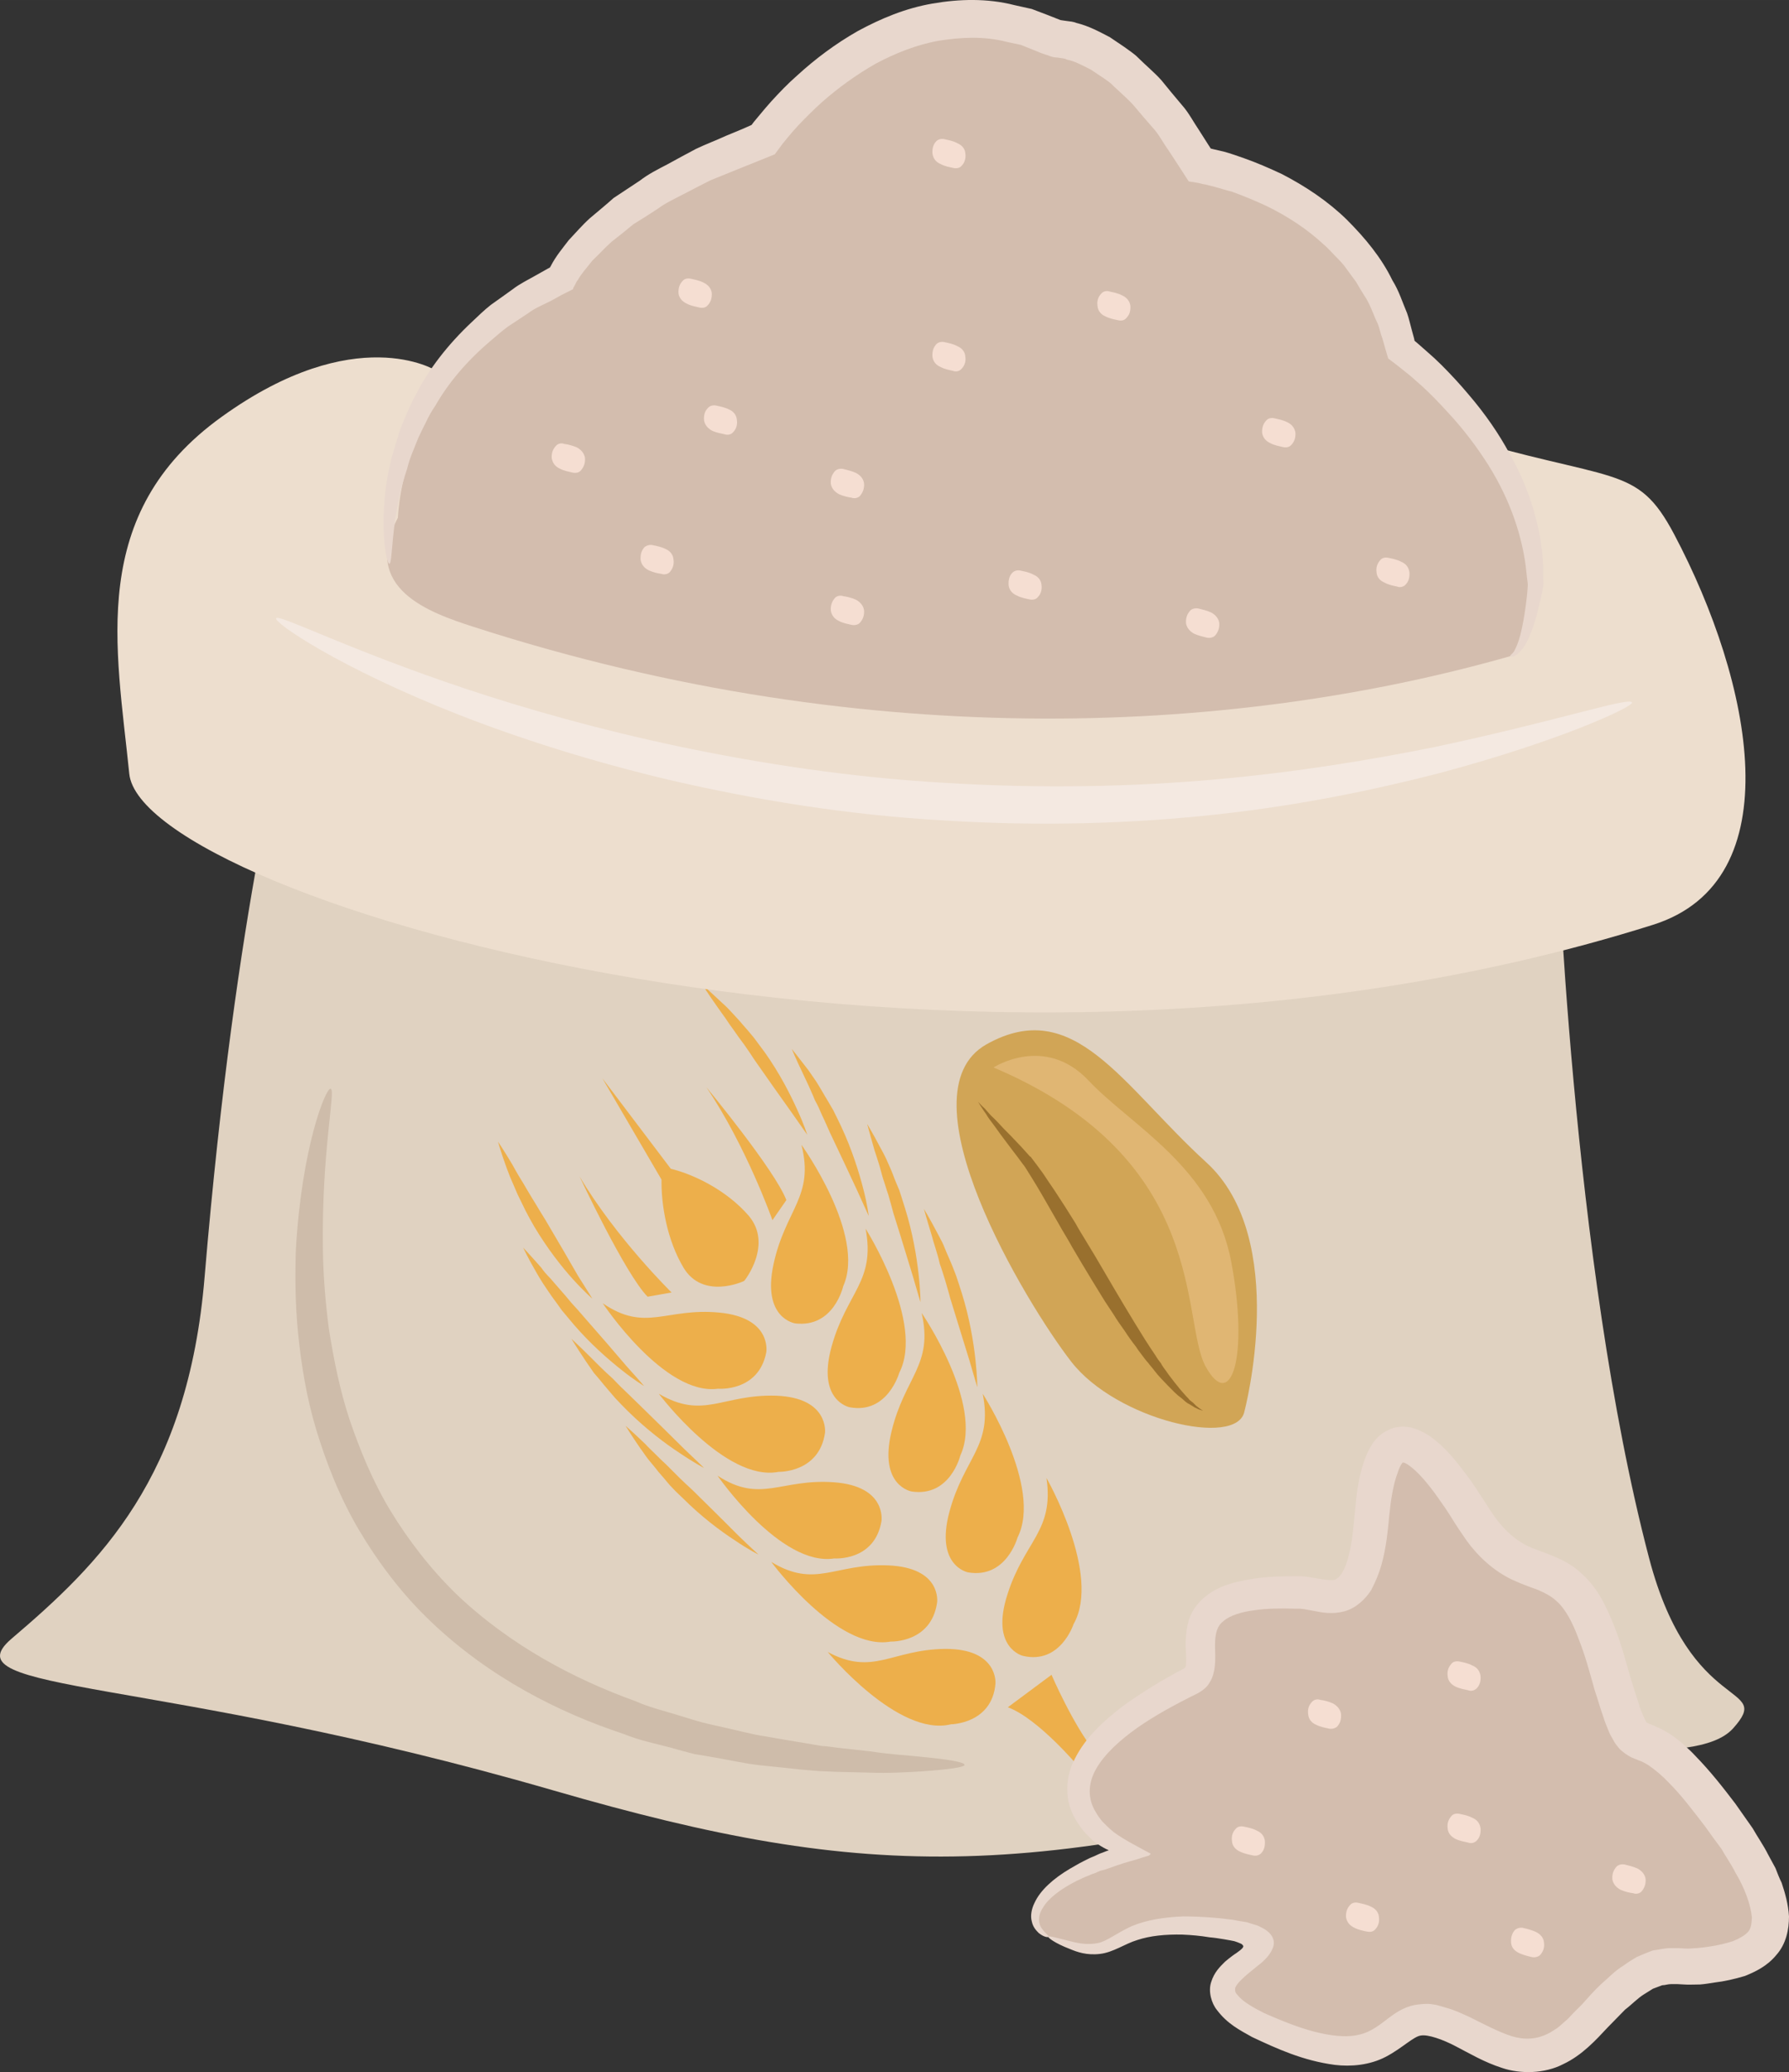 <?xml version="1.0" encoding="UTF-8" standalone="no"?>
<!-- Creator: CorelDRAW Home & Student X7 -->

<svg
   xmlns:dc="http://purl.org/dc/elements/1.1/"
   xmlns:cc="http://creativecommons.org/ns#"
   xmlns:rdf="http://www.w3.org/1999/02/22-rdf-syntax-ns#"
   xmlns:svg="http://www.w3.org/2000/svg"
   xmlns="http://www.w3.org/2000/svg"
   xmlns:sodipodi="http://sodipodi.sourceforge.net/DTD/sodipodi-0.dtd"
   xmlns:inkscape="http://www.inkscape.org/namespaces/inkscape"
   xml:space="preserve"
   width="46.284mm"
   height="53.599mm"
   version="1.1"
   style="clip-rule:evenodd;fill-rule:evenodd;image-rendering:optimizeQuality;shape-rendering:geometricPrecision;text-rendering:geometricPrecision"
   viewBox="0 0 4628.435 5359.916"
   id="svg119"
   sodipodi:docname="4177.svg"
   inkscape:version="0.92.4 (5da689c313, 2019-01-14)"><rect x="0" y="0" width="4628.435" height="5359.916" fill="#333333" stroke="none"/><sodipodi:namedview
   pagecolor="#ffffff"
   bordercolor="#666666"
   borderopacity="1"
   objecttolerance="10"
   gridtolerance="10"
   guidetolerance="10"
   inkscape:pageopacity="0"
   inkscape:pageshadow="2"
   inkscape:window-width="640"
   inkscape:window-height="480"
   id="namedview121"
   showgrid="false"
   inkscape:zoom="0.2102413"
   inkscape:cx="102.63061"
   inkscape:cy="87.482978"
   inkscape:window-x="0"
   inkscape:window-y="0"
   inkscape:window-maximized="0"
   inkscape:current-layer="svg119" />
 <defs
   id="defs4">
  <style
   type="text/css"
   id="style2">
   <![CDATA[
    .fil2 {fill:#99702E;fill-rule:nonzero}
    .fil9 {fill:#CEBCAA;fill-rule:nonzero}
    .fil1 {fill:#D1A556;fill-rule:nonzero}
    .fil6 {fill:#D3BDAE;fill-rule:nonzero}
    .fil4 {fill:#E0B673;fill-rule:nonzero}
    .fil0 {fill:#E0D2C1;fill-rule:nonzero}
    .fil7 {fill:#E8D7CD;fill-rule:nonzero}
    .fil3 {fill:#EDAF4B;fill-rule:nonzero}
    .fil5 {fill:#EDDECE;fill-rule:nonzero}
    .fil8 {fill:#F4E9E1;fill-rule:nonzero}
    .fil10 {fill:#F5DED2;fill-rule:nonzero}
   ]]>
  </style>
 </defs>
 <g
   id="Vrstva_x0020_1"
   transform="translate(-7784.565,-11804.737)">
  <path
   class="fil0"
   d="m 11812,13947 c 0,0 37,1120 239,1888 108,412 325,321 217,441 -99,109 -497,17 -728,85 -1075,315 -1499,314 -2324,75 -1030,-298 -1567,-250 -1402,-392 229,-195 457,-416 500,-937 82,-978 217,-1448 217,-1448 z"
   id="path7"
   inkscape:connector-curvature="0"
   style="fill:#e0d2c1;fill-rule:nonzero" />
  <g
   id="_494646624">
   <path
   class="fil1"
   d="m 11004,15456 c 0,0 119,-447 -99,-645 -218,-199 -341,-432 -568,-305 -226,127 102,670 219,821 117,151 429,223 448,129 z"
   id="path9"
   inkscape:connector-curvature="0"
   style="fill:#d1a556;fill-rule:nonzero" />
   <path
   class="fil2"
   d="m 10897,15454 c -6,-2 -11,-3 -18,-7 -3,-1 -6,-3 -9,-5 l -10,-6 c -3,-1 -6,-4 -9,-6 -3,-3 -6,-5 -9,-8 -7,-5 -13,-10 -19,-16 -12,-12 -24,-24 -35,-36 l -9,-10 c -2,-3 -5,-6 -8,-10 -5,-7 -11,-13 -16,-20 -6,-6 -11,-14 -16,-20 -5,-7 -11,-14 -15,-21 -11,-14 -21,-28 -30,-42 -10,-14 -20,-28 -29,-43 -9,-14 -19,-28 -28,-43 -9,-15 -18,-29 -27,-44 l -26,-43 -26,-44 c -8,-15 -17,-29 -25,-43 l -50,-87 c -8,-14 -17,-29 -25,-42 -9,-14 -17,-28 -26,-41 l 1,2 c -10,-14 -20,-27 -30,-40 -10,-13 -20,-27 -30,-40 -10,-14 -20,-28 -30,-41 -3,-4 -5,-8 -7,-11 l -7,-10 c -5,-8 -10,-15 -14,-22 6,6 11,12 17,17 5,6 11,12 16,18 12,11 23,23 34,35 11,11 23,23 34,35 11,11 22,24 33,36 l 2,1 c 11,14 21,28 32,43 9,14 19,28 29,43 9,14 19,29 28,43 9,14 18,29 27,43 8,15 17,29 26,44 l 26,43 51,87 25,42 26,43 c 9,14 17,28 26,42 9,14 18,28 27,41 4,7 9,14 14,20 4,8 9,14 14,21 4,6 9,13 14,19 5,7 10,13 15,19 5,7 10,12 15,18 l 8,9 c 3,3 6,6 8,9 l 9,7 c 3,3 5,5 8,8 6,5 12,9 18,13 z"
   id="path11"
   inkscape:connector-curvature="0"
   style="fill:#99702e;fill-rule:nonzero" />
   <path
   class="fil3"
   d="m 10577,16377 40,-41 c -56,-69 -112,-199 -112,-199 l -113,84 c 79,29 185,156 185,156 z"
   id="path13"
   inkscape:connector-curvature="0"
   style="fill:#edaf4b;fill-rule:nonzero" />
   <path
   class="fil3"
   d="m 9819,14909 c -30,-78 -207,-292 -207,-292 104,154 171,344 171,344 z"
   id="path15"
   inkscape:connector-curvature="0"
   style="fill:#edaf4b;fill-rule:nonzero" />
   <path
   class="fil3"
   d="m 9284,14848 c 0,0 118,252 176,311 l 62,-11 c 0,0 -143,-140 -238,-300 z"
   id="path17"
   inkscape:connector-curvature="0"
   style="fill:#edaf4b;fill-rule:nonzero" />
   <path
   class="fil3"
   d="m 10360,16160 c 0,0 8,-91 -131,-90 -139,2 -185,71 -303,8 0,0 182,221 319,187 0,0 106,-1 115,-105 z"
   id="path19"
   inkscape:connector-curvature="0"
   style="fill:#edaf4b;fill-rule:nonzero" />
   <path
   class="fil3"
   d="m 10209,15950 c 0,0 13,-90 -126,-96 -139,-6 -188,61 -303,-9 0,0 170,231 309,206 0,0 105,4 120,-101 z"
   id="path21"
   inkscape:connector-curvature="0"
   style="fill:#edaf4b;fill-rule:nonzero" />
   <path
   class="fil3"
   d="m 10065,15740 c 0,0 15,-91 -123,-101 -138,-10 -189,56 -301,-17 0,0 163,236 302,214 0,0 104,8 122,-96 z"
   id="path23"
   inkscape:connector-curvature="0"
   style="fill:#edaf4b;fill-rule:nonzero" />
   <path
   class="fil3"
   d="m 9919,15511 c 0,0 11,-91 -127,-96 -139,-4 -187,63 -303,-5 0,0 172,229 310,202 0,0 105,3 120,-101 z"
   id="path25"
   inkscape:connector-curvature="0"
   style="fill:#edaf4b;fill-rule:nonzero" />
   <path
   class="fil3"
   d="m 9767,15303 c 0,0 16,-90 -122,-103 -138,-13 -190,52 -301,-24 0,0 159,240 298,221 0,0 105,9 125,-94 z"
   id="path27"
   inkscape:connector-curvature="0"
   style="fill:#edaf4b;fill-rule:nonzero" />
   <path
   class="fil3"
   d="m 10391,15929 c -45,139 40,159 40,159 97,23 131,-82 131,-82 73,-128 -70,-378 -70,-378 20,138 -57,162 -101,301 z"
   id="path29"
   inkscape:connector-curvature="0"
   style="fill:#edaf4b;fill-rule:nonzero" />
   <path
   class="fil3"
   d="m 10289,15872 c 99,17 128,-90 128,-90 66,-130 -90,-372 -90,-372 27,136 -48,164 -86,305 -38,141 48,157 48,157 z"
   id="path31"
   inkscape:connector-curvature="0"
   style="fill:#edaf4b;fill-rule:nonzero" />
   <path
   class="fil3"
   d="m 10144,15663 c 99,14 125,-93 125,-93 62,-133 -100,-369 -100,-369 31,135 -44,165 -78,307 -34,142 53,155 53,155 z"
   id="path33"
   inkscape:connector-curvature="0"
   style="fill:#edaf4b;fill-rule:nonzero" />
   <path
   class="fil3"
   d="m 9936,15288 c -39,141 47,157 47,157 98,18 128,-89 128,-89 67,-130 -87,-373 -87,-373 26,137 -49,164 -88,305 z"
   id="path35"
   inkscape:connector-curvature="0"
   style="fill:#edaf4b;fill-rule:nonzero" />
   <path
   class="fil3"
   d="m 9842,15228 c 100,12 124,-96 124,-96 60,-133 -108,-366 -108,-366 34,134 -41,166 -72,308 -31,142 56,154 56,154 z"
   id="path37"
   inkscape:connector-curvature="0"
   style="fill:#edaf4b;fill-rule:nonzero" />
   <path
   class="fil3"
   d="m 9496,14856 c -1,65 14,156 57,228 50,83 154,36 157,34 v 0 0 0 0 c 2,-2 74,-94 12,-168 -57,-66 -141,-107 -202,-122 l -177,-234 z"
   id="path39"
   inkscape:connector-curvature="0"
   style="fill:#edaf4b;fill-rule:nonzero" />
   <path
   class="fil3"
   d="m 9073,14758 c 0,0 15,22 37,59 5,9 11,20 17,30 7,11 14,23 21,35 7,12 15,25 23,38 8,13 16,27 25,41 33,56 63,107 84,144 23,36 37,59 37,59 0,0 -21,-18 -50,-50 -29,-32 -66,-79 -100,-136 -8,-14 -16,-28 -23,-42 -7,-14 -13,-27 -20,-41 -5,-12 -11,-25 -16,-37 -5,-11 -9,-23 -13,-33 -15,-41 -22,-67 -22,-67 z"
   id="path41"
   inkscape:connector-curvature="0"
   style="fill:#edaf4b;fill-rule:nonzero" />
   <path
   class="fil3"
   d="m 9138,15032 c 0,0 19,20 47,52 6,9 14,18 23,27 8,9 17,20 26,30 10,11 19,22 29,34 11,12 21,23 32,36 43,49 82,94 110,127 29,32 46,52 46,52 0,0 -24,-14 -59,-42 -34,-27 -80,-67 -123,-117 -11,-13 -21,-25 -31,-37 -9,-13 -18,-25 -26,-36 -8,-12 -16,-23 -23,-34 -7,-11 -13,-21 -18,-30 -22,-38 -33,-62 -33,-62 z"
   id="path43"
   inkscape:connector-curvature="0"
   style="fill:#edaf4b;fill-rule:nonzero" />
   <path
   class="fil3"
   d="m 9263,15268 c 0,0 20,18 51,49 8,8 16,16 25,25 9,9 19,18 30,28 10,10 20,21 32,32 10,10 22,21 34,33 47,46 90,88 120,118 32,30 51,49 51,49 0,0 -25,-13 -62,-38 -37,-24 -86,-61 -134,-108 -12,-12 -23,-23 -34,-35 -10,-12 -20,-23 -29,-34 -9,-11 -17,-21 -26,-31 -7,-10 -14,-20 -20,-29 -24,-36 -38,-59 -38,-59 z"
   id="path45"
   inkscape:connector-curvature="0"
   style="fill:#edaf4b;fill-rule:nonzero" />
   <path
   class="fil3"
   d="m 9403,15493 c 0,0 21,18 52,48 7,8 16,16 25,25 9,9 19,19 29,28 10,10 21,21 32,32 11,11 23,22 35,33 47,46 89,88 120,119 31,30 51,48 51,48 0,0 -25,-12 -63,-38 -37,-24 -86,-61 -133,-108 -12,-11 -24,-23 -34,-34 -10,-12 -20,-24 -29,-34 -9,-12 -18,-22 -26,-32 -8,-10 -14,-20 -21,-29 -24,-35 -38,-58 -38,-58 z"
   id="path47"
   inkscape:connector-curvature="0"
   style="fill:#edaf4b;fill-rule:nonzero" />
   <path
   class="fil3"
   d="m 10028,14712 c 0,0 14,23 34,61 5,9 11,20 16,31 5,12 11,24 16,37 5,14 11,28 17,42 5,15 10,31 15,47 20,64 30,125 35,170 5,44 5,73 5,73 0,0 -8,-26 -20,-68 -13,-42 -30,-99 -50,-162 -4,-16 -9,-32 -13,-47 -5,-14 -9,-29 -14,-43 -4,-13 -7,-27 -11,-39 -4,-12 -7,-23 -11,-34 -12,-42 -19,-68 -19,-68 z"
   id="path49"
   inkscape:connector-curvature="0"
   style="fill:#edaf4b;fill-rule:nonzero" />
   <path
   class="fil3"
   d="m 10175,14932 c 0,0 14,23 34,61 5,10 11,20 16,31 5,12 10,25 16,38 6,13 11,27 17,42 5,15 10,30 15,46 20,64 30,125 35,170 5,45 5,73 5,73 0,0 -8,-26 -20,-68 -13,-41 -30,-98 -50,-162 -4,-16 -9,-31 -13,-46 -5,-15 -9,-30 -14,-43 -3,-14 -7,-27 -11,-40 -4,-12 -7,-23 -10,-34 -13,-42 -20,-68 -20,-68 z"
   id="path51"
   inkscape:connector-curvature="0"
   style="fill:#edaf4b;fill-rule:nonzero" />
   <path
   class="fil3"
   d="m 9833,14518 c 0,0 17,21 43,55 6,9 13,19 20,29 7,11 14,23 21,35 7,12 15,25 23,39 7,14 14,28 21,43 28,60 46,118 57,161 11,42 14,70 14,70 0,0 -11,-24 -29,-64 -18,-39 -43,-92 -71,-151 -7,-15 -13,-30 -20,-44 -6,-14 -12,-28 -19,-40 -5,-13 -11,-25 -16,-37 -6,-12 -10,-22 -15,-32 -19,-39 -29,-64 -29,-64 z"
   id="path53"
   inkscape:connector-curvature="0"
   style="fill:#edaf4b;fill-rule:nonzero" />
   <path
   class="fil3"
   d="m 9602,14352 c 0,0 20,18 52,48 8,7 17,16 25,25 8,9 18,19 27,30 10,11 19,22 29,34 10,13 19,26 29,39 38,54 65,107 83,147 18,39 26,65 26,65 0,0 -15,-21 -40,-57 -25,-35 -59,-83 -96,-136 -9,-14 -18,-27 -27,-40 -9,-12 -18,-24 -26,-36 -8,-11 -16,-22 -23,-33 -7,-10 -14,-19 -20,-28 -25,-35 -39,-58 -39,-58 z"
   id="path55"
   inkscape:connector-curvature="0"
   style="fill:#edaf4b;fill-rule:nonzero" />
   <path
   class="fil4"
   d="m 10355,14566 c 0,0 132,-86 245,33 112,119 324,225 370,470 46,244 0,390 -66,271 -66,-119 13,-536 -549,-774 z"
   id="path57"
   inkscape:connector-curvature="0"
   style="fill:#e0b673;fill-rule:nonzero" />
  </g>
  <path
   class="fil5"
   d="m 8912,12763 c 0,0 -207,-130 -554,120 -348,250 -272,597 -239,923 32,326 2150,956 3942,391 362,-114 257,-628 55,-1010 -98,-185 -152,-130 -587,-261 z"
   id="path60"
   inkscape:connector-curvature="0"
   style="fill:#eddece;fill-rule:nonzero" />
  <path
   class="fil6"
   d="m 8814,13144 c 0,0 11,-413 423,-620 0,0 76,-195 522,-358 0,0 326,-467 760,-261 0,0 174,-11 369,326 0,0 435,65 522,478 0,0 347,250 347,608 0,0 -18,172 -65,185 -684,195 -1640,261 -2683,-76 -111,-36 -293,-98 -195,-282 z"
   id="path62"
   inkscape:connector-curvature="0"
   style="fill:#d3bdae;fill-rule:nonzero" />
  <path
   class="fil7"
   d="m 11692,13502 c -1,-3 5,-5 10,-13 5,-9 11,-23 16,-42 5,-20 10,-46 14,-76 2,-15 4,-31 5,-49 1,-6 -1,-15 -2,-24 -1,-9 -2,-19 -3,-28 -10,-77 -38,-168 -96,-261 -29,-46 -64,-93 -106,-138 -21,-23 -43,-46 -67,-68 -12,-10 -24,-22 -37,-32 -14,-11 -22,-18 -50,-39 -5,-17 -10,-34 -15,-52 -5,-12 -7,-26 -12,-38 -12,-24 -19,-50 -35,-73 -7,-11 -14,-23 -21,-35 -8,-11 -17,-23 -25,-34 -8,-12 -18,-22 -28,-32 -10,-10 -19,-21 -31,-31 -42,-39 -93,-73 -149,-100 -28,-13 -57,-25 -87,-36 -16,-4 -31,-9 -46,-13 -8,-2 -16,-4 -24,-6 l -6,-1 -12,-3 -25,-4 c -17,-26 -34,-53 -52,-80 -14,-19 -25,-42 -42,-60 -16,-18 -32,-37 -48,-56 -16,-18 -35,-34 -53,-51 -8,-9 -18,-15 -28,-22 l -30,-20 c -20,-10 -41,-22 -62,-26 -5,-3 -10,-3 -15,-4 l -7,-1 c -6,-1 -10,0 -19,-3 l -11,-4 c -4,-1 -4,-1 -6,-2 l -9,-3 -17,-7 -35,-14 -37,-8 c -58,-15 -118,-12 -175,-3 -57,10 -112,32 -163,59 -51,29 -98,63 -141,101 -21,19 -41,39 -61,60 -9,10 -19,21 -27,31 l -13,16 -20,27 c -57,23 -112,45 -166,67 -24,12 -47,24 -70,36 -23,12 -47,23 -67,38 -21,14 -42,27 -63,40 -19,16 -38,31 -56,45 -18,16 -33,33 -50,49 -13,17 -29,34 -38,51 -1,1 -1,0 -3,4 l -4,8 -4,7 -1,4 -4,2 -26,13 c -10,6 -20,11 -29,16 -20,10 -40,18 -57,31 -18,12 -35,23 -53,35 -16,12 -31,25 -46,38 -60,51 -108,108 -141,166 -9,13 -17,27 -24,42 -7,14 -14,28 -20,41 -11,28 -23,54 -29,80 -17,50 -25,95 -31,131 -10,74 -9,114 -15,115 -5,1 -16,-40 -15,-117 1,-39 4,-86 17,-141 6,-28 16,-56 25,-87 6,-15 12,-30 19,-46 6,-15 14,-31 23,-47 32,-64 82,-129 145,-188 16,-15 31,-30 49,-44 18,-13 37,-26 56,-40 18,-14 39,-24 60,-36 11,-6 21,-12 32,-18 l 4,-2 v -1 h 1 c 0,0 1,-1 1,-2 0,0 0,-1 -1,1 0,1 2,-2 2,-3 13,-25 30,-45 46,-66 18,-19 35,-39 55,-57 20,-17 41,-34 61,-52 23,-15 45,-30 68,-45 22,-17 46,-29 71,-42 24,-13 49,-27 74,-40 25,-12 52,-22 78,-34 22,-9 44,-18 66,-28 0,0 0,0 0,0 l 6,-8 15,-18 c 10,-12 20,-24 30,-35 21,-23 43,-46 67,-67 47,-43 99,-82 157,-115 59,-32 123,-59 193,-71 69,-12 142,-14 212,4 l 45,10 42,16 33,13 c -1,-1 1,0 1,0 l 14,2 c 9,1 18,2 25,5 33,8 60,23 87,37 l 37,25 c 12,9 25,17 35,27 20,20 43,39 61,59 18,22 35,43 53,64 18,20 30,44 45,66 l 21,33 9,14 v 0 0 l 8,2 c 9,2 17,4 26,6 18,5 35,11 52,17 34,12 66,26 98,41 62,32 120,71 168,118 48,48 90,99 118,157 17,27 26,57 38,85 5,14 8,29 12,43 l 6,22 c 1,5 1,4 1,5 v 1 c 0,0 19,16 31,27 14,12 27,24 39,36 25,25 48,50 69,75 43,50 79,102 107,154 58,102 83,205 87,288 0,10 0,20 0,30 0,10 2,20 -1,31 -3,18 -7,35 -11,50 -7,31 -16,57 -25,77 -9,21 -20,35 -30,43 -5,4 -9,6 -13,6 -3,0 -5,0 -5,-1 z"
   id="path64"
   inkscape:connector-curvature="0"
   style="fill:#e8d7cd;fill-rule:nonzero" />
  <path
   class="fil8"
   d="m 12007,13622 c 4,10 -181,98 -500,183 -159,41 -352,82 -570,106 -217,24 -458,32 -710,16 -252,-14 -490,-54 -703,-103 -213,-50 -401,-111 -554,-171 -308,-121 -478,-238 -471,-249 6,-12 186,81 495,184 154,51 340,104 549,148 210,44 443,80 690,94 246,15 482,10 695,-9 214,-19 404,-51 564,-83 318,-67 510,-132 515,-116 z"
   id="path66"
   inkscape:connector-curvature="0"
   style="fill:#f4e9e1;fill-rule:nonzero" />
  <path
   class="fil6"
   d="m 10497,16815 c -68,-31 -54,-141 207,-217 0,0 -380,-174 163,-446 81,-41 -103,-240 282,-228 67,2 163,76 185,-195 21,-272 119,-228 260,0 142,228 250,32 348,380 98,347 43,54 293,391 250,337 87,375 -54,391 -79,8 -119,-44 -282,141 -163,185 -272,33 -402,0 -131,-32 -98,174 -435,22 -337,-152 207,-217 -119,-261 -326,-43 -228,120 -446,22 z"
   id="path68"
   inkscape:connector-curvature="0"
   style="fill:#d3bdae;fill-rule:nonzero" />
  <path
   class="fil7"
   d="m 10497,16815 c 2,-4 22,3 60,12 19,5 43,9 68,4 24,-5 50,-27 88,-44 38,-16 84,-23 132,-25 24,0 49,1 75,3 12,1 26,2 39,4 7,1 12,1 22,3 9,2 19,3 29,5 9,3 20,6 29,9 8,4 17,8 23,13 7,5 13,12 16,20 4,10 2,19 -1,26 -6,15 -20,31 -39,45 -21,17 -32,26 -41,35 -9,8 -16,18 -17,23 0,6 -1,10 6,17 13,17 41,33 69,47 59,26 125,53 190,59 33,3 63,-1 89,-16 13,-7 26,-17 43,-30 16,-12 38,-28 68,-34 14,-2 30,-4 43,-2 7,1 14,2 20,4 l 17,5 c 23,6 43,16 63,25 38,19 74,38 108,49 34,10 64,8 94,-7 8,-4 15,-9 23,-14 7,-5 14,-12 21,-18 8,-6 14,-14 21,-21 l 23,-23 c 16,-18 31,-35 49,-52 19,-16 35,-34 58,-48 11,-8 22,-15 34,-22 14,-6 28,-12 42,-17 15,-2 31,-6 45,-6 h 21 l 17,1 c 13,1 20,-1 30,-1 10,-1 22,-2 33,-4 22,-3 42,-8 61,-14 17,-7 31,-15 39,-24 8,-9 9,-21 10,-37 -3,-34 -19,-77 -43,-117 -10,-20 -24,-40 -36,-61 -14,-19 -29,-39 -43,-59 -30,-39 -60,-79 -93,-112 -17,-18 -34,-32 -51,-44 -8,-5 -16,-10 -25,-13 -7,-3 -11,-4 -22,-9 -8,-4 -21,-13 -29,-21 -7,-8 -14,-17 -17,-24 -4,-7 -9,-15 -11,-21 -5,-13 -11,-26 -14,-37 -9,-25 -15,-48 -23,-71 -13,-47 -25,-91 -41,-131 -15,-41 -34,-79 -59,-100 -12,-11 -27,-19 -45,-27 -19,-7 -42,-15 -66,-26 -50,-23 -91,-62 -120,-102 -14,-20 -28,-41 -39,-59 -11,-18 -23,-35 -35,-52 -24,-34 -51,-67 -77,-85 -6,-4 -11,-6 -12,-6 0,0 -1,0 -2,0 1,-3 -8,8 -13,25 -12,31 -18,71 -22,110 -4,42 -8,85 -20,128 -6,22 -15,44 -27,67 -14,22 -39,47 -70,55 -31,8 -57,3 -77,-1 l -27,-5 -10,-1 h -13 c -36,-1 -72,-1 -105,4 -32,4 -63,13 -80,28 -17,13 -22,32 -22,64 0,16 2,33 -1,56 -1,10 -5,27 -13,39 -7,13 -19,21 -31,28 -59,29 -110,57 -156,89 -45,32 -85,68 -107,107 -22,39 -21,79 0,112 5,9 11,17 17,24 4,4 7,7 11,11 5,5 12,11 18,16 27,20 65,39 96,56 -3,2 -3,4 -6,5 l -17,5 c -11,4 -22,7 -33,10 -21,6 -41,13 -60,20 l -15,4 -7,3 -4,2 c -6,2 -12,4 -18,7 -12,4 -22,10 -32,14 -41,21 -72,44 -87,69 -16,24 -11,46 -1,57 9,12 17,16 15,19 0,1 -10,2 -25,-10 -6,-6 -15,-15 -18,-30 -4,-14 -1,-32 7,-48 15,-33 49,-63 91,-88 11,-6 22,-13 34,-19 6,-3 12,-6 18,-9 4,-2 8,-3 12,-5 7,-3 14,-7 21,-9 l 10,-4 6,-2 c -1,-1 -4,-2 -6,-3 -10,-5 -20,-11 -28,-17 -3,-2 -4,-3 -7,-5 -4,-5 -9,-9 -13,-13 -9,-9 -17,-19 -25,-31 -15,-22 -27,-50 -28,-81 -2,-30 6,-62 20,-88 28,-55 73,-96 121,-133 49,-36 105,-70 160,-99 4,-2 6,-4 6,-12 1,-11 0,-28 -1,-46 0,-18 1,-40 7,-63 6,-23 21,-46 40,-62 37,-32 80,-41 119,-48 40,-7 79,-8 118,-8 h 16 c 6,1 13,1 18,2 l 30,5 c 18,3 31,4 38,2 7,-3 12,-7 19,-18 7,-12 13,-27 17,-45 9,-34 12,-72 16,-113 4,-43 8,-86 25,-134 4,-12 10,-25 18,-38 7,-12 22,-29 41,-38 18,-10 39,-12 60,-8 20,5 34,13 46,20 46,32 73,69 101,106 27,36 52,80 74,110 24,32 51,56 84,72 18,8 38,14 62,24 24,10 51,23 73,44 46,40 67,90 86,136 19,47 31,95 44,139 7,22 14,45 21,66 6,21 17,43 20,47 2,0 -1,-1 3,1 1,1 9,4 14,6 15,6 30,14 43,22 13,9 25,18 36,28 11,10 21,19 30,29 39,40 71,81 103,123 15,21 30,43 45,64 13,23 28,44 40,68 l 19,35 c 5,13 10,26 16,38 9,27 17,55 19,87 0,33 -7,71 -33,100 -24,29 -54,43 -81,54 -27,8 -53,14 -79,17 -13,2 -24,4 -37,5 -14,0 -31,1 -42,0 l -18,-1 h -14 c -10,0 -16,3 -24,3 l -24,9 c -8,5 -16,10 -24,15 -16,10 -32,27 -48,39 -15,15 -30,31 -45,46 -30,32 -66,72 -115,95 -48,25 -111,26 -158,10 -47,-15 -85,-38 -120,-56 -34,-18 -72,-31 -90,-28 -19,2 -49,33 -91,55 -42,22 -91,26 -132,21 -83,-11 -150,-42 -214,-72 -32,-18 -64,-34 -91,-70 -14,-17 -23,-48 -15,-72 8,-26 23,-40 36,-53 14,-12 27,-21 29,-22 5,-4 10,-7 14,-11 2,-2 5,-5 4,-8 -2,-3 -4,-5 -7,-6 -4,-2 -10,-4 -16,-6 l -10,-2 -17,-3 c -12,-2 -25,-4 -37,-5 -24,-4 -47,-6 -70,-7 -44,-1 -84,3 -117,14 -33,10 -62,32 -97,36 -34,4 -59,-5 -78,-13 -39,-15 -56,-29 -55,-31 z"
   id="path70"
   inkscape:connector-curvature="0"
   style="fill:#e8d7cd;fill-rule:nonzero" />
  <path
   class="fil9"
   d="m 10280,16370 c 0,6 -40,12 -114,17 -36,2 -81,5 -134,3 -26,-1 -54,-1 -83,-2 -15,-1 -30,-1 -46,-2 -16,-1 -32,-3 -48,-4 -33,-4 -68,-7 -104,-11 -36,-4 -72,-12 -111,-19 -19,-3 -39,-7 -59,-10 -19,-5 -39,-10 -59,-16 -41,-11 -83,-19 -124,-36 -167,-55 -347,-146 -498,-290 -76,-72 -137,-154 -187,-238 -50,-85 -84,-173 -110,-258 -26,-86 -39,-170 -47,-248 -8,-79 -8,-152 -6,-218 15,-267 78,-421 90,-417 14,3 -24,161 -20,418 1,64 6,133 16,207 12,74 27,152 53,231 27,79 60,160 106,236 47,77 104,151 172,217 138,131 303,218 461,275 38,17 78,26 116,38 20,6 38,12 57,17 19,5 38,9 56,13 37,8 72,18 106,23 35,6 68,12 100,17 16,3 31,5 47,8 15,1 30,3 44,5 29,3 56,6 82,9 51,8 95,10 131,14 73,7 113,14 113,21 z"
   id="path72"
   inkscape:connector-curvature="0"
   style="fill:#cebcaa;fill-rule:nonzero" />
 </g>
 <g
   id="Vrstva_x0020_1_0"
   transform="translate(-7784.565,-11804.737)">
  <path
   class="fil10"
   d="m 9277,12962 c 11,6 19,15 21,27 1,14 -3,24 -11,33 -5,6 -14,7 -22,5 -8,-2 -21,-4 -32,-10 -11,-5 -19,-14 -21,-27 -1,-13 3,-24 11,-32 5,-6 14,-8 21,-5 9,1 21,4 33,9 z"
   id="path76"
   inkscape:connector-curvature="0"
   style="fill:#f5ded2;fill-rule:nonzero" />
  <path
   class="fil10"
   d="m 9507,13225 c 11,5 19,14 20,27 2,13 -2,24 -10,33 -5,5 -14,7 -22,4 -9,-1 -21,-4 -32,-9 -12,-6 -19,-15 -21,-27 -1,-14 2,-24 10,-33 6,-5 15,-7 22,-5 9,2 21,4 33,10 z"
   id="path78"
   inkscape:connector-curvature="0"
   style="fill:#f5ded2;fill-rule:nonzero" />
  <path
   class="fil10"
   d="m 9671,12864 c 11,5 19,14 20,27 2,13 -2,24 -10,32 -5,6 -14,8 -22,5 -9,-2 -21,-4 -32,-9 -11,-6 -19,-15 -21,-27 -1,-14 2,-24 11,-33 5,-5 14,-7 21,-5 9,2 21,4 33,10 z"
   id="path80"
   inkscape:connector-curvature="0"
   style="fill:#f5ded2;fill-rule:nonzero" />
  <path
   class="fil10"
   d="m 9605,12536 c 11,5 19,14 21,26 1,14 -3,25 -11,33 -5,6 -14,7 -22,5 -8,-2 -21,-4 -32,-10 -11,-5 -19,-14 -21,-26 -1,-14 3,-25 11,-33 5,-6 14,-7 22,-5 8,2 21,4 32,10 z"
   id="path82"
   inkscape:connector-curvature="0"
   style="fill:#f5ded2;fill-rule:nonzero" />
  <path
   class="fil10"
   d="m 9999,13028 c 11,6 19,14 21,27 1,13 -3,24 -11,33 -5,5 -14,7 -22,4 -8,-1 -21,-4 -32,-9 -11,-6 -19,-15 -21,-27 -1,-14 3,-24 11,-33 5,-5 14,-7 22,-5 8,2 21,5 32,10 z"
   id="path84"
   inkscape:connector-curvature="0"
   style="fill:#f5ded2;fill-rule:nonzero" />
  <path
   class="fil10"
   d="m 9999,13356 c 11,6 19,15 21,27 1,14 -3,24 -11,33 -5,5 -14,7 -22,5 -8,-2 -21,-4 -32,-10 -11,-5 -19,-14 -21,-27 -1,-13 3,-24 11,-33 5,-5 14,-7 22,-4 8,1 21,4 32,9 z"
   id="path86"
   inkscape:connector-curvature="0"
   style="fill:#f5ded2;fill-rule:nonzero" />
  <path
   class="fil10"
   d="m 10458,13291 c 12,5 20,14 21,26 2,14 -2,25 -10,33 -5,6 -14,7 -22,5 -9,-2 -21,-4 -32,-10 -12,-5 -19,-14 -21,-26 -1,-14 2,-25 10,-33 6,-6 15,-7 22,-5 9,2 21,4 32,10 z"
   id="path88"
   inkscape:connector-curvature="0"
   style="fill:#f5ded2;fill-rule:nonzero" />
  <path
   class="fil10"
   d="m 10261,12700 c 12,5 20,14 21,27 2,13 -2,24 -10,32 -5,6 -14,8 -22,5 -9,-2 -21,-4 -32,-10 -12,-5 -19,-14 -21,-26 -1,-14 2,-24 10,-33 6,-6 15,-7 22,-5 9,2 21,4 32,10 z"
   id="path90"
   inkscape:connector-curvature="0"
   style="fill:#f5ded2;fill-rule:nonzero" />
  <path
   class="fil10"
   d="m 10261,12175 c 12,5 20,14 21,26 2,14 -2,25 -10,33 -5,6 -14,7 -22,5 -9,-2 -21,-4 -32,-10 -12,-5 -19,-14 -21,-27 -1,-13 2,-24 10,-32 6,-6 15,-7 22,-5 9,2 21,4 32,10 z"
   id="path92"
   inkscape:connector-curvature="0"
   style="fill:#f5ded2;fill-rule:nonzero" />
  <path
   class="fil10"
   d="m 10688,12569 c 11,5 19,14 21,26 1,14 -2,24 -11,33 -5,6 -14,7 -21,5 -9,-2 -21,-4 -33,-10 -11,-5 -19,-14 -20,-27 -2,-13 2,-24 10,-32 5,-6 14,-8 22,-5 9,2 21,4 32,10 z"
   id="path94"
   inkscape:connector-curvature="0"
   style="fill:#f5ded2;fill-rule:nonzero" />
  <path
   class="fil10"
   d="m 11115,12897 c 11,5 19,14 21,27 1,13 -3,24 -11,32 -5,6 -14,7 -22,5 -8,-2 -21,-4 -32,-10 -11,-5 -19,-14 -21,-26 -1,-14 3,-25 11,-33 5,-6 14,-7 22,-5 8,2 21,4 32,10 z"
   id="path96"
   inkscape:connector-curvature="0"
   style="fill:#f5ded2;fill-rule:nonzero" />
  <path
   class="fil10"
   d="m 10918,13389 c 11,6 19,15 21,27 1,13 -3,24 -11,33 -5,5 -14,7 -22,5 -8,-2 -21,-5 -32,-10 -11,-6 -19,-15 -21,-27 -1,-14 3,-24 11,-33 5,-5 14,-7 22,-5 8,2 21,5 32,10 z"
   id="path98"
   inkscape:connector-curvature="0"
   style="fill:#f5ded2;fill-rule:nonzero" />
  <path
   class="fil10"
   d="m 11410,13258 c 12,5 19,14 21,27 1,13 -2,24 -10,32 -5,6 -15,8 -22,5 -9,-2 -21,-4 -32,-10 -12,-5 -20,-14 -21,-26 -2,-14 2,-24 10,-33 5,-6 14,-7 22,-5 9,2 21,4 32,10 z"
   id="path100"
   inkscape:connector-curvature="0"
   style="fill:#f5ded2;fill-rule:nonzero" />
 </g>
 <g
   id="Vrstva_x0020_1_1"
   transform="translate(-7784.565,-11804.737)">
  <path
   class="fil10"
   d="m 11233,16211 c 11,6 19,15 21,27 1,14 -2,24 -10,33 -6,5 -15,7 -22,5 -9,-2 -21,-4 -33,-10 -11,-5 -19,-14 -20,-27 -2,-13 2,-24 10,-32 5,-6 14,-8 22,-5 9,1 21,4 32,9 z"
   id="path104"
   inkscape:connector-curvature="0"
   style="fill:#f5ded2;fill-rule:nonzero" />
  <path
   class="fil10"
   d="m 11758,16802 c 12,6 20,15 21,27 2,14 -2,24 -10,33 -5,5 -15,7 -22,5 -9,-2 -21,-5 -32,-10 -12,-6 -20,-14 -21,-27 -1,-13 2,-24 10,-33 6,-5 15,-7 22,-5 9,2 21,5 32,10 z"
   id="path106"
   inkscape:connector-curvature="0"
   style="fill:#f5ded2;fill-rule:nonzero" />
  <path
   class="fil10"
   d="m 11594,16113 c 12,5 19,14 21,27 1,13 -2,24 -10,32 -6,6 -15,8 -22,5 -9,-2 -21,-4 -32,-9 -12,-6 -20,-15 -21,-27 -2,-14 2,-24 10,-33 5,-6 14,-7 22,-5 9,2 21,4 32,10 z"
   id="path108"
   inkscape:connector-curvature="0"
   style="fill:#f5ded2;fill-rule:nonzero" />
  <path
   class="fil10"
   d="m 11036,16540 c 12,5 19,14 21,26 1,14 -2,25 -10,33 -6,6 -15,7 -22,5 -9,-2 -21,-4 -33,-10 -11,-5 -19,-14 -20,-26 -2,-14 2,-25 10,-33 5,-6 14,-7 22,-5 9,2 21,4 32,10 z"
   id="path110"
   inkscape:connector-curvature="0"
   style="fill:#f5ded2;fill-rule:nonzero" />
  <path
   class="fil10"
   d="m 11332,16737 c 11,5 19,14 20,26 2,14 -2,25 -10,33 -5,6 -14,7 -22,5 -9,-2 -21,-4 -32,-10 -11,-5 -19,-14 -21,-27 -1,-13 3,-24 11,-32 5,-6 14,-7 21,-5 9,2 21,4 33,10 z"
   id="path112"
   inkscape:connector-curvature="0"
   style="fill:#f5ded2;fill-rule:nonzero" />
  <path
   class="fil10"
   d="m 11594,16507 c 12,5 19,14 21,27 1,13 -2,24 -10,32 -6,6 -15,8 -22,5 -9,-2 -21,-4 -32,-9 -12,-6 -20,-15 -21,-27 -2,-14 2,-24 10,-33 5,-6 14,-7 22,-5 9,2 21,4 32,10 z"
   id="path114"
   inkscape:connector-curvature="0"
   style="fill:#f5ded2;fill-rule:nonzero" />
  <path
   class="fil10"
   d="m 12021,16638 c 11,6 19,15 21,27 1,13 -3,24 -11,33 -5,5 -14,7 -21,4 -9,-1 -22,-4 -33,-9 -11,-6 -19,-15 -21,-27 -1,-14 3,-24 11,-33 5,-5 14,-7 22,-5 8,2 21,5 32,10 z"
   id="path116"
   inkscape:connector-curvature="0"
   style="fill:#f5ded2;fill-rule:nonzero" />
 </g>
</svg>